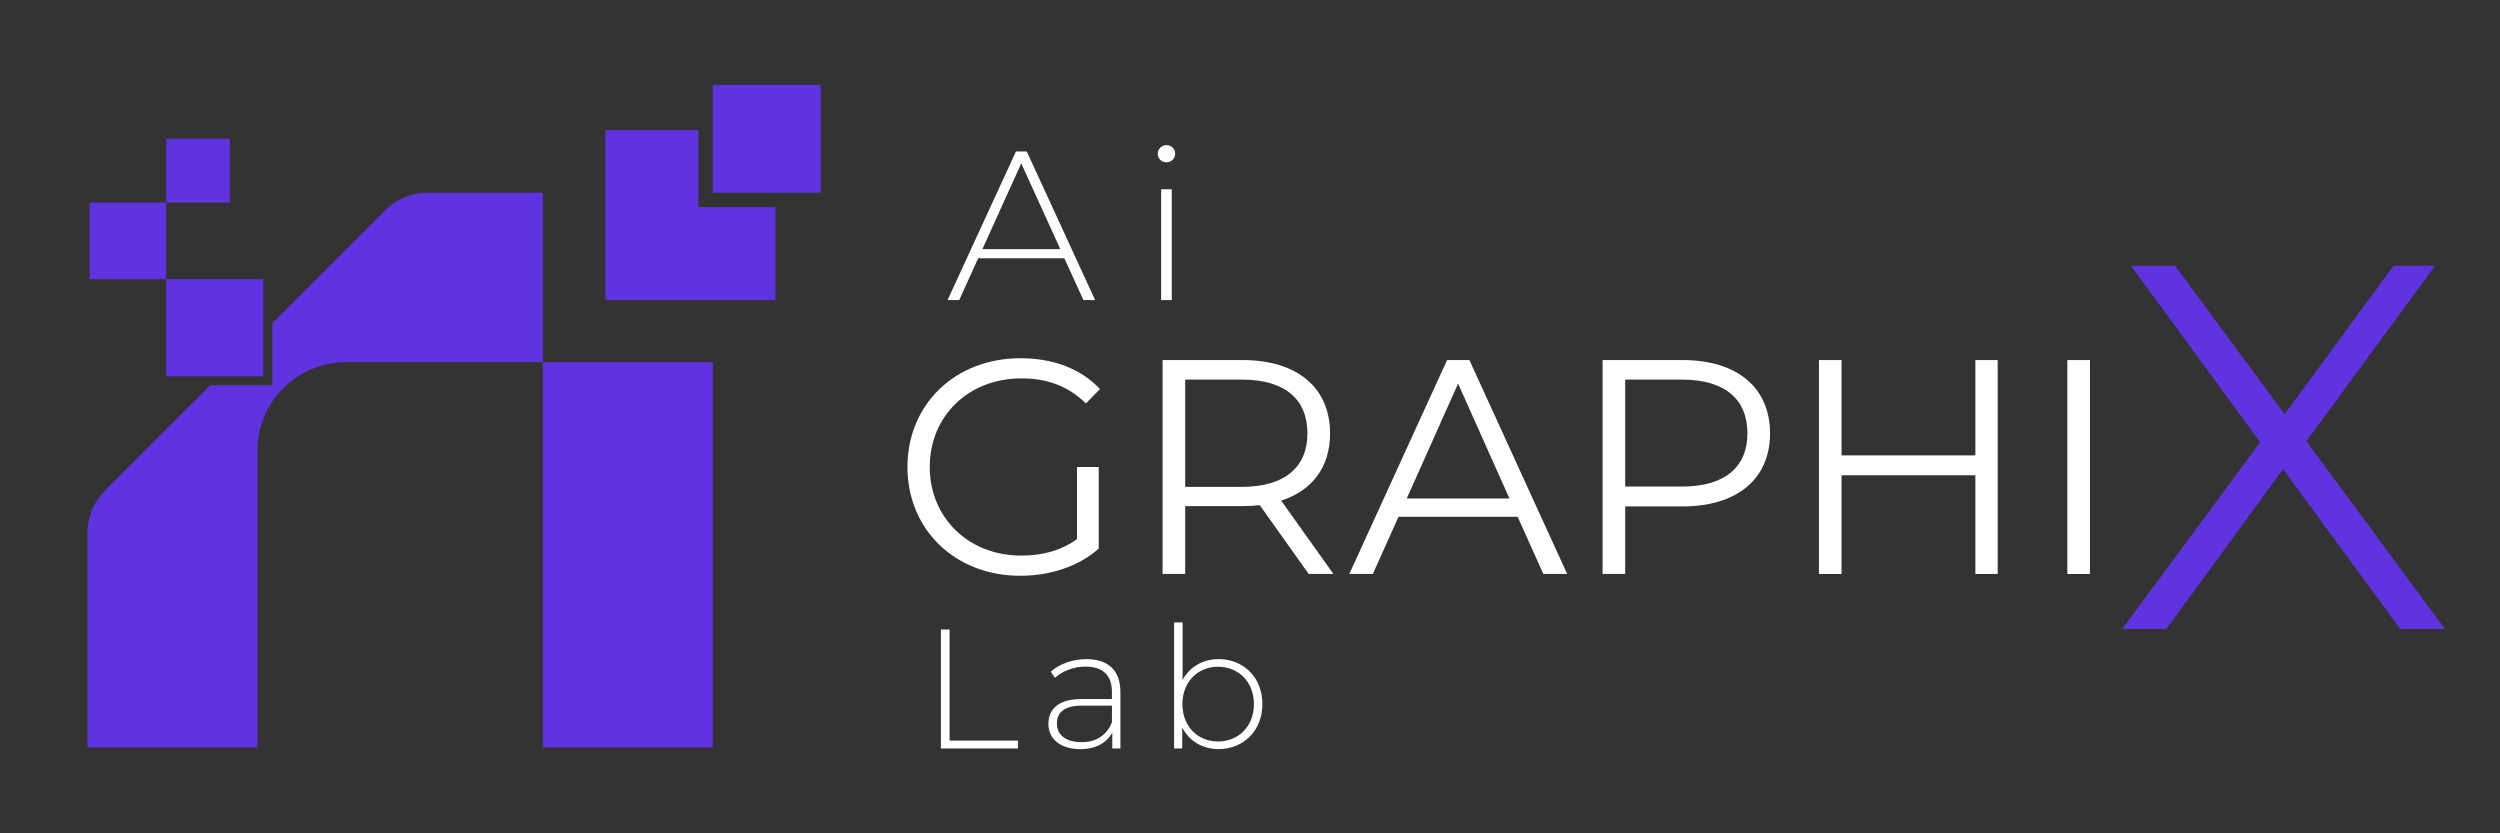 <?xml version="1.0" encoding="utf-8"?>
<!-- Generator: Adobe Illustrator 27.3.1, SVG Export Plug-In . SVG Version: 6.00 Build 0)  -->
<svg version="1.1" id="Layer_1" xmlns="http://www.w3.org/2000/svg" xmlns:xlink="http://www.w3.org/1999/xlink" x="0px" y="0px"
	 viewBox="0 0 1200 400" style="enable-background:new 0 0 1200 400;" xml:space="preserve">
<rect x="0" y="0" width="1200" height="400" fill="#333333" stroke="none"/>
<style type="text/css">
	.st0{fill:#5F34E0;}
	.st1{fill:#FFFFFF;}
</style>
<g>
	<path class="st0" d="M260.57,92.5v81.34h-94.49c-23.47,0-42.5,19.02-42.5,42.48v142.44H42.01V255.68c0-7.62,3.03-14.91,8.41-20.29
		l50.49-50.47h29.78v-29.78l54.24-54.24c5.38-5.38,12.67-8.39,20.29-8.39H260.57z"/>
	<rect x="260.58" y="173.84" class="st0" width="81.58" height="184.94"/>
	<polygon class="st0" points="372.19,99.43 372.19,144.04 290.61,144.04 290.61,62.47 335.23,62.47 335.23,99.43 	"/>
	<rect x="342.16" y="40.75" class="st0" width="51.75" height="51.75"/>
	<g>
		<g>
			<g>
				<rect x="79.76" y="133.99" class="st0" width="46.63" height="46.63"/>
			</g>
			<g>
				<rect x="79.76" y="66.62" class="st0" width="30.59" height="30.59"/>
			</g>
			<g>
				<rect x="42.99" y="97.22" class="st0" width="36.77" height="36.77"/>
			</g>
		</g>
	</g>
	<g>
		<g>
			<g>
				<g>
					<path class="st1" d="M516.98,224.16h10.41v39.16c-9.68,8.65-23.47,13.05-37.69,13.05c-31.24,0-54.12-22.15-54.12-52.21
						s22.88-52.21,54.27-52.21c15.55,0,29.04,4.99,38.13,14.81l-6.75,6.89c-8.65-8.51-18.92-12.03-30.95-12.03
						c-25.37,0-44,18.04-44,42.53c0,24.35,18.63,42.53,43.85,42.53c9.83,0,18.92-2.2,26.84-7.92V224.16z"/>
					<path class="st1" d="M628.16,275.49l-23.47-33c-2.64,0.29-5.28,0.44-8.21,0.44H568.9v32.56h-10.85V172.83h38.43
						c26.11,0,41.95,13.2,41.95,35.2c0,16.13-8.51,27.43-23.47,32.27l25.08,35.2H628.16z M627.57,208.03
						c0-16.43-10.85-25.81-31.39-25.81H568.9v51.48h27.28C616.72,233.69,627.57,224.16,627.57,208.03z"/>
					<path class="st1" d="M728.48,248.07h-57.2l-12.32,27.43h-11.29l46.93-102.67h10.71l46.93,102.67H740.8L728.48,248.07z
						 M724.52,239.27l-24.64-55.15l-24.64,55.15H724.52z"/>
					<path class="st1" d="M849.62,208.03c0,21.85-15.84,35.05-41.95,35.05H780.1v32.41h-10.85V172.83h38.43
						C833.78,172.83,849.62,186.03,849.62,208.03z M838.77,208.03c0-16.43-10.85-25.81-31.39-25.81H780.1v51.33h27.28
						C827.92,233.55,838.77,224.16,838.77,208.03z"/>
					<path class="st1" d="M958.89,172.83v102.67h-10.71v-47.37h-64.24v47.37h-10.85V172.83h10.85v45.76h64.24v-45.76H958.89z"/>
					<path class="st1" d="M992.33,172.83h10.85v102.67h-10.85V172.83z"/>
				</g>
				<g>
					<path class="st1" d="M451.63,302.18h4.16v53.32h32.86v3.75h-37.01V302.18z"/>
					<path class="st1" d="M537.8,332.27v26.99h-3.91v-7.58c-2.69,4.89-7.91,7.91-15.33,7.91c-9.54,0-15.33-4.89-15.33-12.15
						c0-6.44,4.08-11.9,15.9-11.9h14.59v-3.42c0-7.91-4.32-12.15-12.64-12.15c-5.87,0-11.17,2.2-14.68,5.38l-2.04-2.94
						c4.24-3.75,10.44-6.03,17.04-6.03C531.93,316.37,537.8,321.75,537.8,332.27z M533.73,346.7v-7.99h-14.51
						c-8.81,0-11.9,3.67-11.9,8.56c0,5.54,4.32,8.97,11.82,8.97C526.31,356.24,531.28,352.81,533.73,346.7z"/>
					<path class="st1" d="M605.95,337.97c0,12.72-9.05,21.6-21.03,21.6c-7.66,0-14.1-3.83-17.45-10.35v10.03h-3.91v-60.49h4.08
						v27.64c3.42-6.36,9.78-10.03,17.28-10.03C596.9,316.37,605.95,325.17,605.95,337.97z M601.88,337.97
						c0-10.68-7.42-17.94-17.2-17.94s-17.12,7.26-17.12,17.94s7.34,17.94,17.12,17.94S601.88,348.65,601.88,337.97z"/>
				</g>
				<g>
					<g>
						<path class="st1" d="M510.88,123.97h-41.37l-9.07,20.07h-5.6l32.81-71.33h5.2l32.81,71.33h-5.6L510.88,123.97z M508.95,119.59
							L490.2,78.42l-18.65,41.17H508.95z"/>
						<path class="st1" d="M555.72,73.83c0-2.24,1.83-4.18,4.18-4.18s4.18,1.83,4.18,4.08c0,2.34-1.83,4.18-4.18,4.18
							S555.72,76.08,555.72,73.83z M557.35,90.85h5.1v53.19h-5.1V90.85z"/>
					</g>
				</g>
			</g>
		</g>
		<g>
			<g>
				<path class="st0" d="M1152.15,301.93l-56.29-76.71l-56.04,76.71h-21.17l66.25-89.67l-62.02-84.68h21.17l52.55,71.23l52.3-71.23
					h19.93l-61.77,84.19l66.5,90.16H1152.15z"/>
			</g>
		</g>
	</g>
</g>
</svg>
